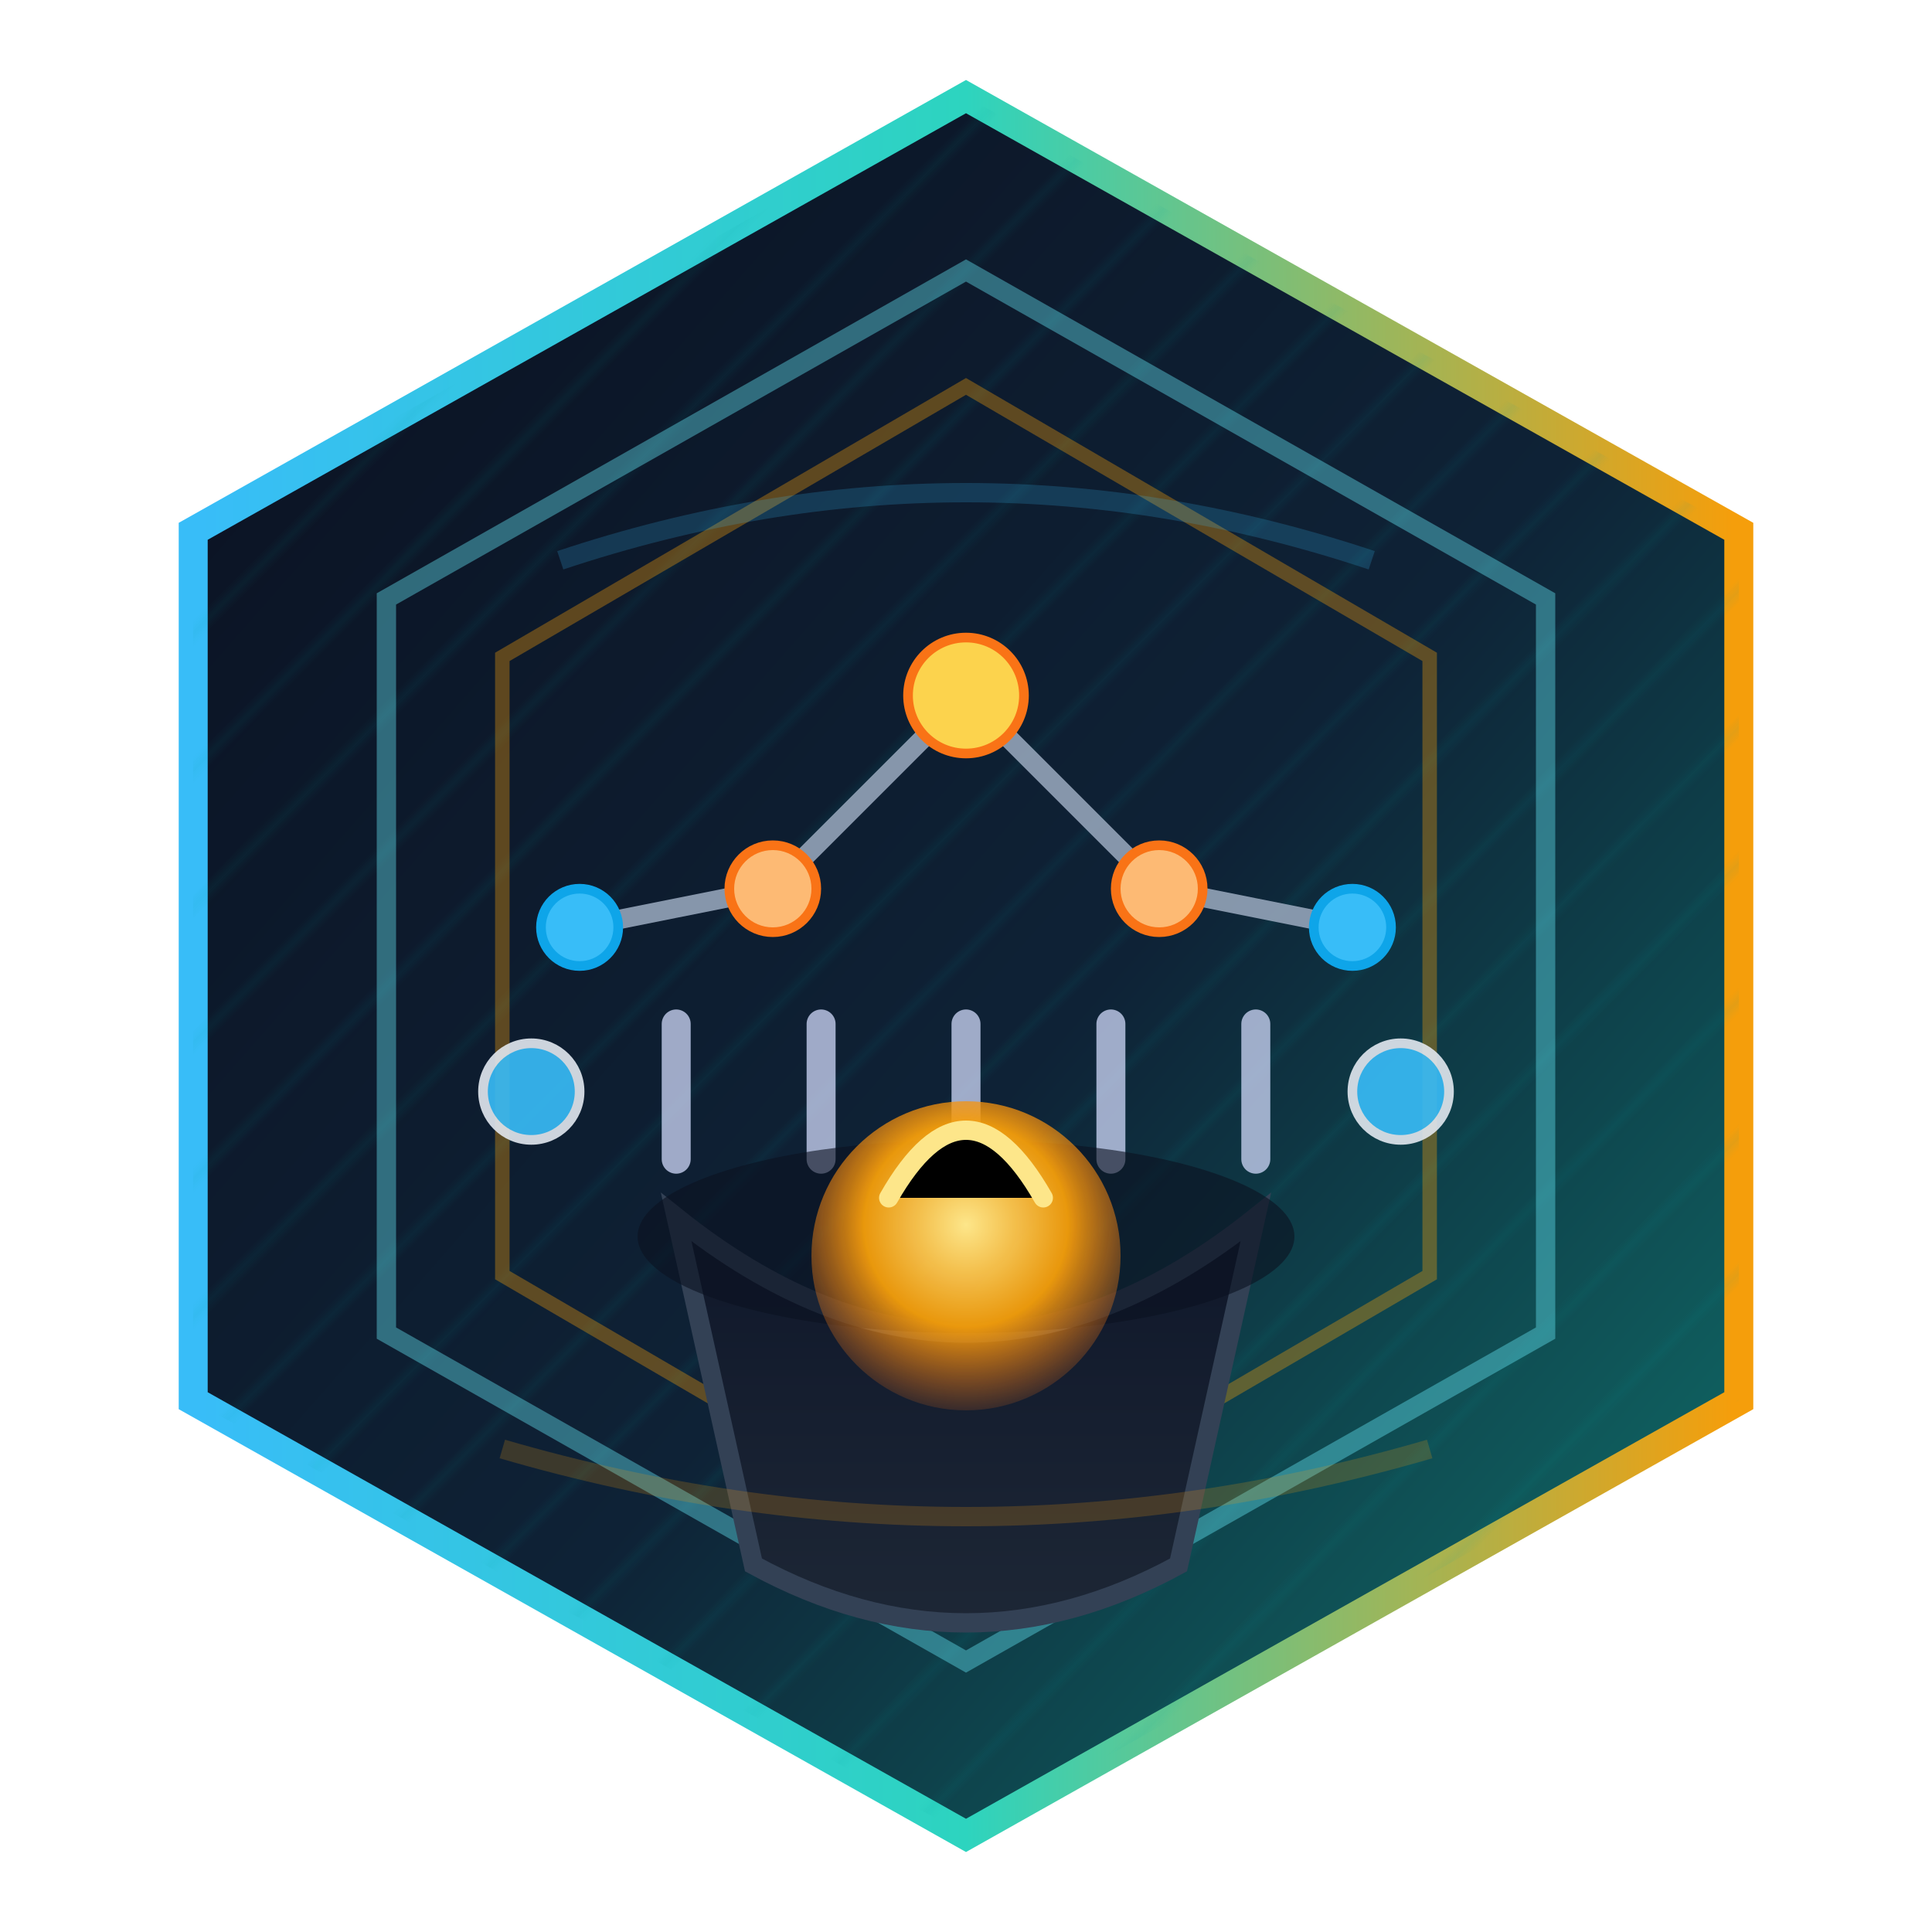 <svg xmlns="http://www.w3.org/2000/svg" viewBox="0 0 200 200" width="200" height="200" role="img" aria-label="CrucibleTrain logo">
  <defs>
    <linearGradient id="hex-gradient" x1="0%" y1="0%" x2="100%" y2="100%">
      <stop offset="0%" stop-color="#0B1020"/>
      <stop offset="55%" stop-color="#0E2236"/>
      <stop offset="100%" stop-color="#0F766E"/>
    </linearGradient>
    <linearGradient id="rim-gradient" x1="0%" y1="0%" x2="100%" y2="0%">
      <stop offset="0%" stop-color="#38BDF8"/>
      <stop offset="50%" stop-color="#2DD4BF"/>
      <stop offset="100%" stop-color="#F59E0B"/>
    </linearGradient>
    <linearGradient id="rail-gradient" x1="0%" y1="0%" x2="100%" y2="0%">
      <stop offset="0%" stop-color="#94A3B8"/>
      <stop offset="50%" stop-color="#E2E8F0"/>
      <stop offset="100%" stop-color="#94A3B8"/>
    </linearGradient>
    <linearGradient id="crucible-gradient" x1="0%" y1="0%" x2="0%" y2="100%">
      <stop offset="0%" stop-color="#0F172A"/>
      <stop offset="100%" stop-color="#1F2937"/>
    </linearGradient>
    <radialGradient id="core-glow" cx="50%" cy="40%" r="60%">
      <stop offset="0%" stop-color="#FDE68A" stop-opacity="1"/>
      <stop offset="55%" stop-color="#F59E0B" stop-opacity="0.95"/>
      <stop offset="100%" stop-color="#F97316" stop-opacity="0.15"/>
    </radialGradient>
    <pattern id="diag-grid" width="10" height="10" patternUnits="userSpaceOnUse" patternTransform="rotate(45)">
      <line x1="0" y1="0" x2="0" y2="10" stroke="#0EA5A5" stroke-opacity="0.15" stroke-width="1"/>
    </pattern>
    <filter id="soft-shadow" x="-20%" y="-20%" width="140%" height="140%">
      <feDropShadow dx="0" dy="6" stdDeviation="6" flood-color="#020617" flood-opacity="0.6"/>
    </filter>
    <filter id="core-glow-filter" x="-50%" y="-50%" width="200%" height="200%">
      <feGaussianBlur stdDeviation="4" result="blur"/>
      <feMerge>
        <feMergeNode in="blur"/>
        <feMergeNode in="SourceGraphic"/>
      </feMerge>
    </filter>
    <clipPath id="hex-clip">
      <polygon points="100,10 180,55 180,145 100,190 20,145 20,55"/>
    </clipPath>
  </defs>

  <g filter="url(#soft-shadow)">
    <polygon points="100,10 180,55 180,145 100,190 20,145 20,55"
             fill="url(#hex-gradient)" stroke="url(#rim-gradient)" stroke-width="3"/>
  </g>

  <g clip-path="url(#hex-clip)">
    <rect x="0" y="0" width="200" height="200" fill="url(#diag-grid)"/>

    <polygon points="100,28 160,62 160,138 100,172 40,138 40,62"
             fill="none" stroke="#67E8F9" stroke-opacity="0.4" stroke-width="2"/>
    <polygon points="100,40 148,68 148,132 100,160 52,132 52,68"
             fill="none" stroke="#F59E0B" stroke-opacity="0.35" stroke-width="1.5"/>

    <g opacity="0.9">
      <line x1="55" y1="108" x2="145" y2="108" stroke="url(#rail-gradient)" stroke-width="4" stroke-linecap="round"/>
      <line x1="55" y1="118" x2="145" y2="118" stroke="url(#rail-gradient)" stroke-width="4" stroke-linecap="round"/>

      <g stroke="#CBD5F5" stroke-width="3" stroke-linecap="round" opacity="0.85">
        <line x1="70" y1="106" x2="70" y2="120"/>
        <line x1="85" y1="106" x2="85" y2="120"/>
        <line x1="100" y1="106" x2="100" y2="120"/>
        <line x1="115" y1="106" x2="115" y2="120"/>
        <line x1="130" y1="106" x2="130" y2="120"/>
      </g>

      <circle cx="55" cy="113" r="5" fill="#38BDF8" stroke="#E2E8F0" stroke-width="1"/>
      <circle cx="145" cy="113" r="5" fill="#38BDF8" stroke="#E2E8F0" stroke-width="1"/>
    </g>

    <g stroke="#94A3B8" stroke-width="2" fill="none" opacity="0.9">
      <path d="M80 92 L100 72 L120 92"/>
      <path d="M60 96 L80 92"/>
      <path d="M140 96 L120 92"/>
    </g>

    <g>
      <circle cx="100" cy="72" r="6" fill="#FCD34D" stroke="#F97316" stroke-width="1"/>
      <circle cx="80" cy="92" r="4.5" fill="#FDBA74" stroke="#F97316" stroke-width="1"/>
      <circle cx="120" cy="92" r="4.5" fill="#FDBA74" stroke="#F97316" stroke-width="1"/>
      <circle cx="60" cy="96" r="4" fill="#38BDF8" stroke="#0EA5E9" stroke-width="1"/>
      <circle cx="140" cy="96" r="4" fill="#38BDF8" stroke="#0EA5E9" stroke-width="1"/>
    </g>

    <g filter="url(#core-glow-filter)">
      <path d="M70 126 Q100 150 130 126 L122 162 Q100 174 78 162 Z"
            fill="url(#crucible-gradient)" stroke="#334155" stroke-width="2"/>
      <ellipse cx="100" cy="128" rx="34" ry="10" fill="#0B1220" opacity="0.6"/>
      <circle cx="100" cy="130" r="16" fill="url(#core-glow)"/>
      <path d="M92 124 Q100 110 108 124" stroke="#FDE68A" stroke-width="2" stroke-linecap="round"/>
    </g>

    <path d="M58 58 Q100 44 142 58" stroke="#38BDF8" stroke-opacity="0.2" stroke-width="2" fill="none"/>
    <path d="M52 150 Q100 164 148 150" stroke="#F59E0B" stroke-opacity="0.2" stroke-width="2" fill="none"/>
  </g>
</svg>
